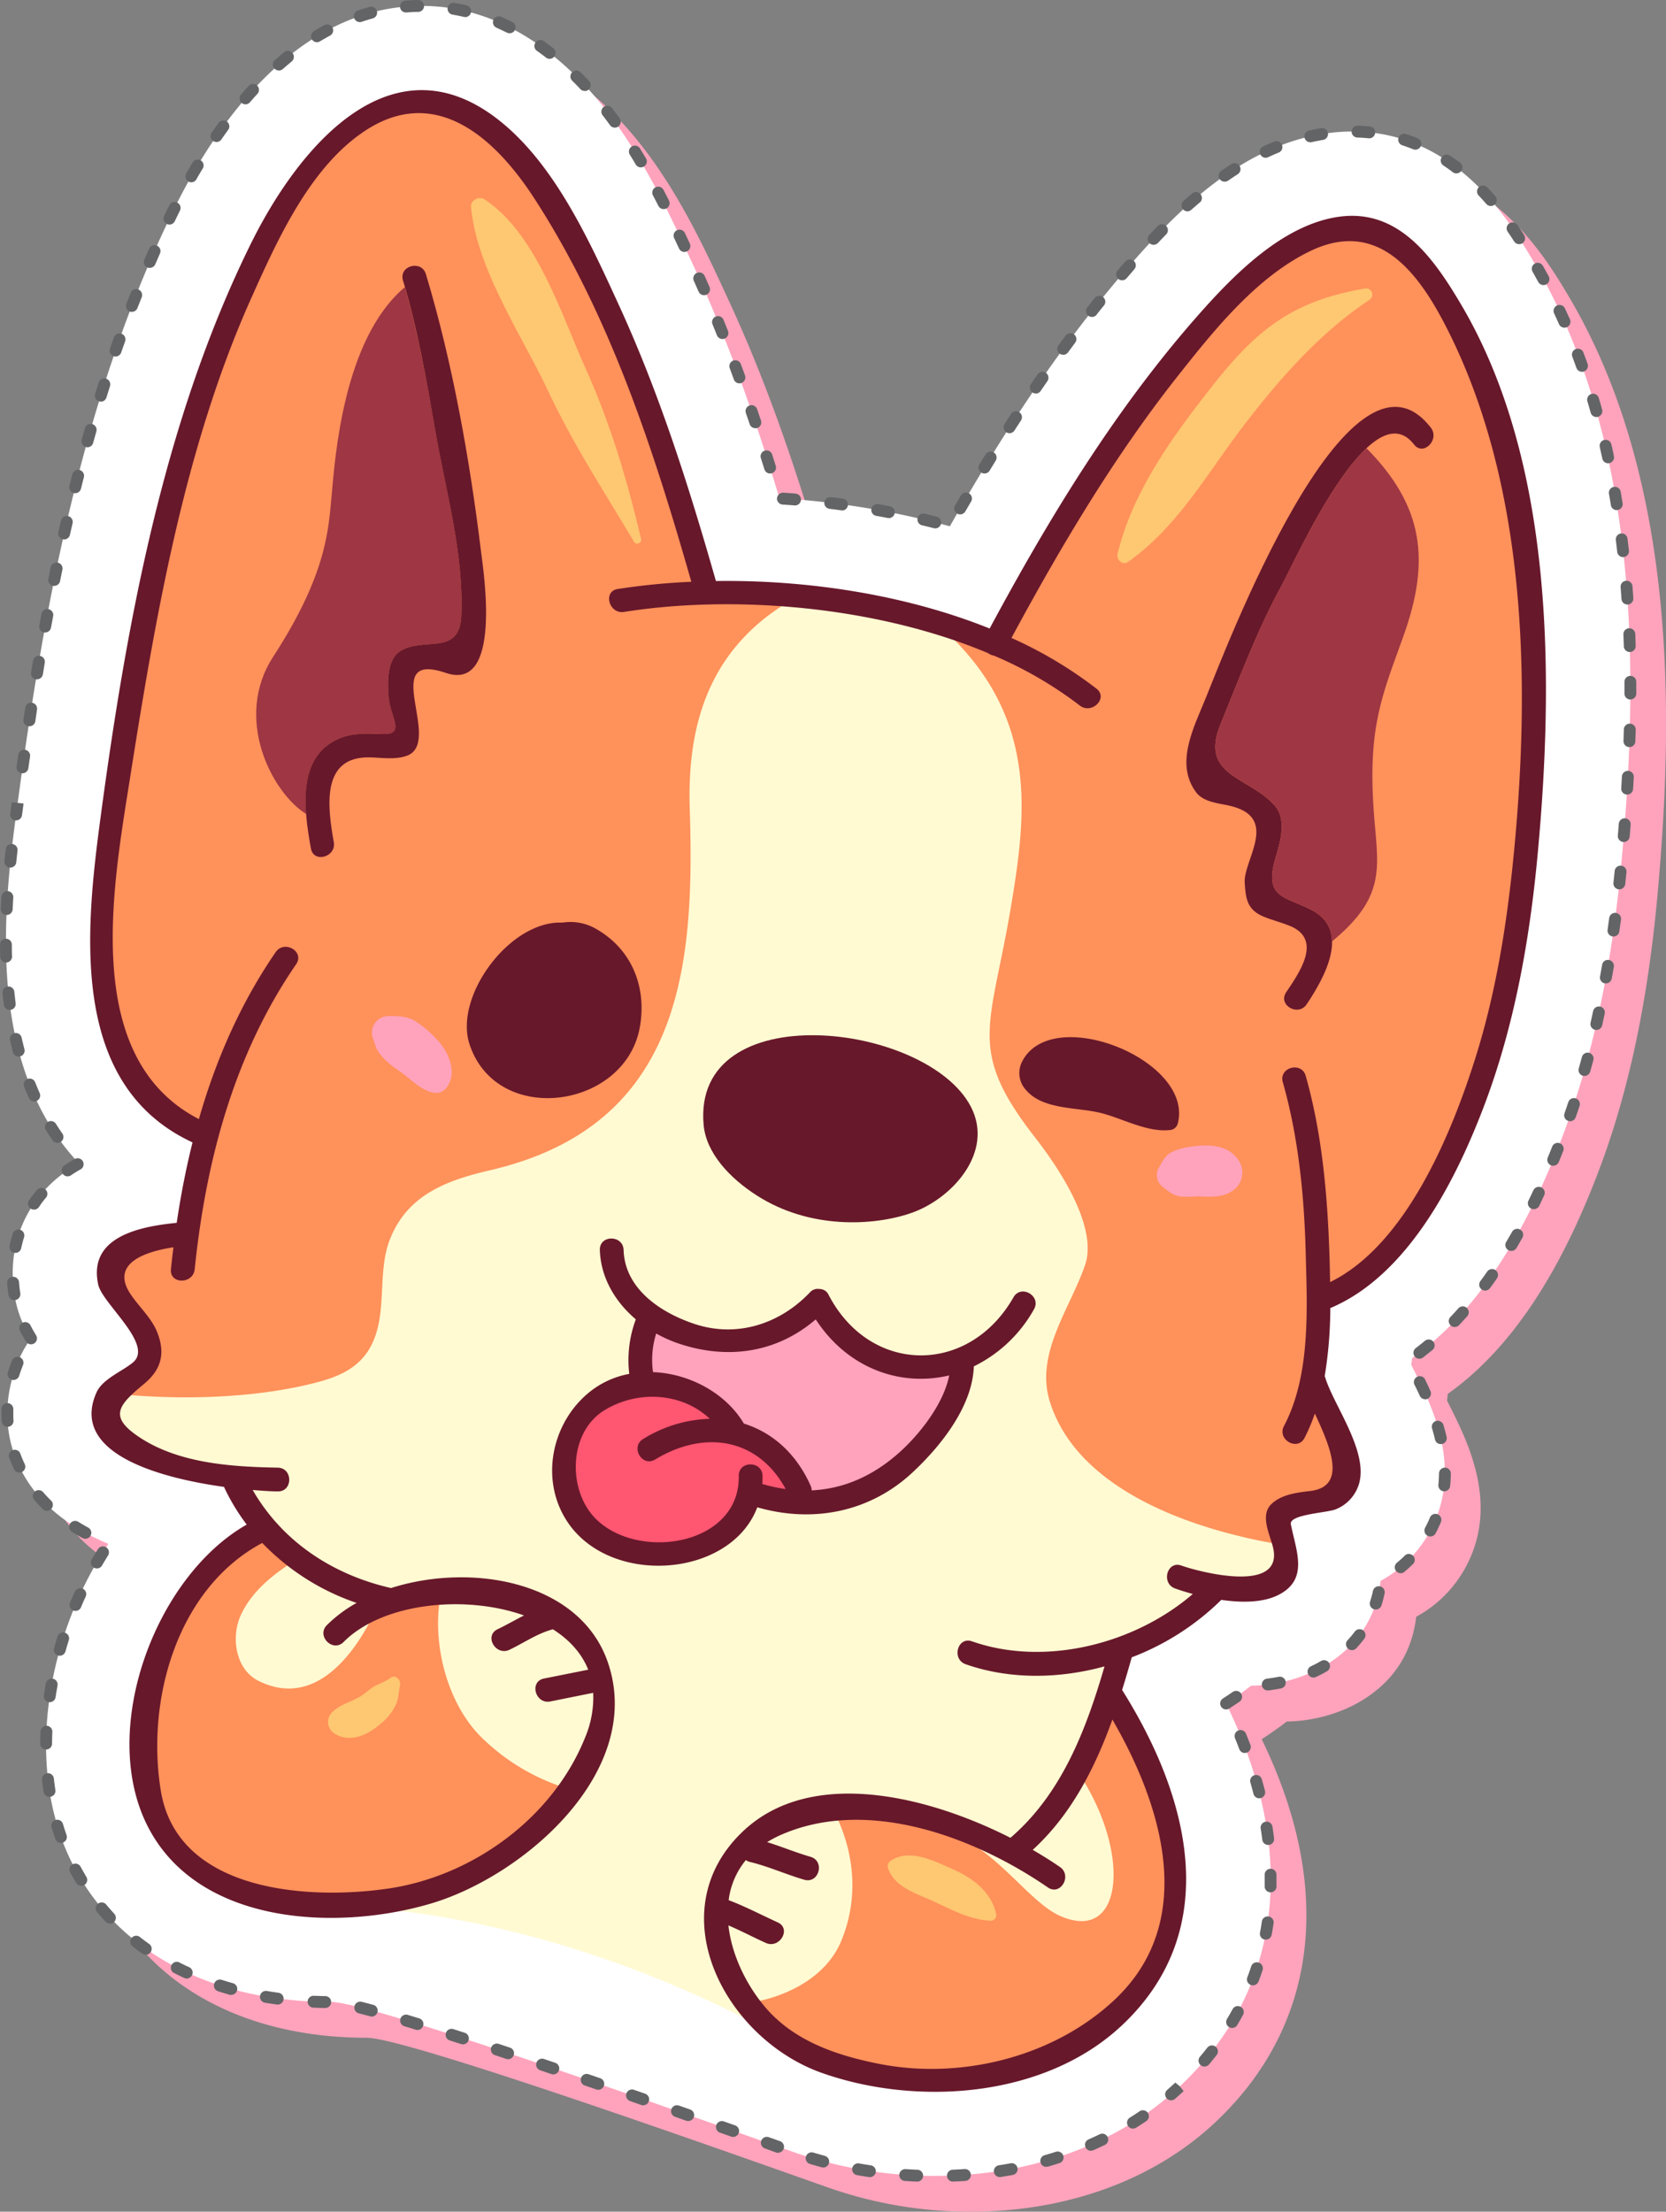 <svg viewBox="0 0 659.99 875.82" xmlns="http://www.w3.org/2000/svg"><rect x="0" y="0" width="659.99" height="875.82" fill="#808080" stroke="none"/><path d="m621.43 117.34c-9.09-15.31-30.37-51.15-71.69-51.15a70.68 70.68 0 0 0 -9.25.62c-32.62 4.31-57.28 27.91-77.09 50.43-25.23 28.67-48.26 61.8-73 105.29a329.67 329.67 0 0 0 -67.5-11.11c-8.68-28.73-19.38-60.18-33.49-90.84l-.61-1.32c-12.09-26.28-27.14-59-53.19-81.12-16.94-14.39-35.24-21.68-54.42-21.68-50.69 0-82.85 49.63-97.5 79.2-37.26 75.19-52.56 161.72-62.62 236.46-5.07 37.73-13.77 102.28 24.33 142.69a51.73 51.73 0 0 0 -17.13 14.9c-8.27 11.29-11.01 25.61-7.82 40.29a44.75 44.75 0 0 0 5.94 14.16 43.72 43.72 0 0 0 -4.46 7.67c-7 15.54-6.51 31.82 1.26 45.84 6.6 11.92 17.79 21.16 33.87 27.86-25.12 37.46-33 89.07-14.5 126.25 17.44 35.03 54.93 55.16 102.72 55.16 16.32 0 149.92 47.74 183.46 59.54a169.65 169.65 0 0 0 55.69 9.34c38.23 0 72.65-12.54 96.91-35.3 40.94-38.42 47.21-92.81 18.48-151.81q5.16-3.32 9.93-7a61.46 61.46 0 0 0 25.19-5.84c11.56-5.62 23.77-16.14 26.1-35.65a48.63 48.63 0 0 0 20.96-22.36c11.07-23.69-.65-47.07-7.65-61.05-.33-.65-.71-1.42-1.09-2.19.1-.87.19-1.75.28-2.65 24.45-17.35 44.29-46.89 60.26-89.55 11.48-30.68 18.93-65.8 22.76-107.39 6.07-66.38 9.09-163.23-35.13-237.69z" fill="#ffa3bc"/><path d="m12.28 530a44.44 44.44 0 0 1 -5.95-14.16c-3.19-14.63-.41-28.92 7.83-40.24a51.57 51.57 0 0 1 17.12-14.9c-38.1-40.42-29.41-104.97-24.28-142.7 10-74.73 25.31-161.27 62.57-236.45 14.66-29.55 46.81-79.21 97.51-79.21 19.17 0 37.48 7.29 54.41 21.68 26 22.14 41.1 54.84 53.19 81.12l.61 1.32c14.11 30.67 24.81 62.11 33.49 90.84a330.24 330.24 0 0 1 67.5 11.11c24.75-43.49 47.77-76.62 73-105.29 19.82-22.52 44.48-46.12 77.1-50.43a70.43 70.43 0 0 1 9.25-.61c41.31 0 62.59 35.84 71.68 51.14 44.22 74.46 41.2 171.31 35.08 237.69-3.83 41.59-11.28 76.72-22.76 107.39-16 42.66-35.81 72.2-60.26 89.56-.09.89-.18 1.77-.28 2.64.38.78.76 1.54 1.1 2.2 7 14 18.71 37.35 7.64 61a48.63 48.63 0 0 1 -20.91 22.33c-2.32 19.51-14.54 30-26.1 35.66a61.78 61.78 0 0 1 -25.19 5.84c-3.17 2.47-6.49 4.81-9.93 7 28.74 59 22.46 113.39-18.48 151.81-24.26 22.76-58.68 35.3-96.91 35.3a169.54 169.54 0 0 1 -55.68-9.34c-33.55-11.8-167.15-59.54-183.46-59.54-47.79 0-85.23-20.13-102.72-55.21-18.55-37.12-10.63-88.72 14.49-126.19-16.08-6.7-27.27-15.94-33.87-27.86-7.77-14-8.21-30.29-1.26-45.84a43.13 43.13 0 0 1 4.47-7.66z" fill="#fff"/><path d="m363.3 863.9h-.1c-1.58-.06-3.17-.15-4.76-.26a2.35 2.35 0 0 1 -2.19-2.5 2.42 2.42 0 0 1 2.5-2.19c1.55.1 3.09.19 4.64.25a2.35 2.35 0 0 1 -.09 4.7zm14.12 0a2.36 2.36 0 0 1 -.1-4.71c1.55-.06 3.1-.14 4.63-.25a2.36 2.36 0 1 1 .32 4.7c-1.58.1-3.16.19-4.76.26zm-32.84-1.79a2 2 0 0 1 -.35 0c-1.58-.23-3.15-.49-4.72-.77a2.36 2.36 0 0 1 -1.9-2.73 2.39 2.39 0 0 1 2.73-1.91c1.52.28 3.05.53 4.58.76a2.35 2.35 0 0 1 -.34 4.68zm51.55 0a2.35 2.35 0 0 1 -.36-4.68c1.54-.24 3.06-.5 4.57-.78a2.35 2.35 0 1 1 .87 4.62q-2.34.43-4.71.81a2.22 2.22 0 0 1 -.37-.01zm-70-3.79a2.49 2.49 0 0 1 -.61-.08c-1.55-.42-3.08-.85-4.6-1.31a2.35 2.35 0 1 1 1.35-4.5c1.48.44 3 .86 4.47 1.27a2.35 2.35 0 0 1 -.61 4.62zm88.36-.26a2.35 2.35 0 0 1 -.66-4.61q2.23-.64 4.44-1.35a2.35 2.35 0 0 1 1.44 4.48c-1.51.48-3 .94-4.57 1.39a2.48 2.48 0 0 1 -.63.03zm-106.29-5.56a2.41 2.41 0 0 1 -.78-.13l-4.42-1.61a2.35 2.35 0 0 1 1.57-4.44l4.44 1.57a2.35 2.35 0 0 1 -.78 4.57zm124-.81a2.35 2.35 0 0 1 -.95-4.51q2.13-.93 4.2-1.93a2.36 2.36 0 1 1 2 4.25c-1.43.68-2.88 1.35-4.34 2a2.28 2.28 0 0 1 -.91.15zm-141.77-5.48a2.36 2.36 0 0 1 -.78-.13l-4.45-1.57a2.35 2.35 0 0 1 1.57-4.44l4.44 1.57a2.35 2.35 0 0 1 -.78 4.57zm158.4-3.29a2.35 2.35 0 0 1 -1.25-4.34c1.31-.82 2.59-1.66 3.86-2.52a2.35 2.35 0 1 1 2.65 3.89q-2 1.33-4 2.61a2.31 2.31 0 0 1 -1.26.32zm-176.2-3a2.36 2.36 0 0 1 -.78-.13l-4.44-1.56a2.35 2.35 0 1 1 1.55-4.44l4.45 1.56a2.35 2.35 0 0 1 -.78 4.57zm-17.8-6.21a2.14 2.14 0 0 1 -.78-.14l-4.45-1.57a2.35 2.35 0 0 1 1.54-4.45l4.46 1.55a2.36 2.36 0 0 1 -.77 4.58zm209.11-2a2.35 2.35 0 0 1 -1.54-4.13c1.09-1 2.16-1.91 3.21-2.9l1.82 1.52 1.46 1.86c-1.16 1.08-2.27 2.09-3.41 3.08a2.35 2.35 0 0 1 -1.54.57zm-226.94-4.17a2.27 2.27 0 0 1 -.77-.13l-4.44-1.52a2.36 2.36 0 1 1 1.52-4.46l4.45 1.53a2.35 2.35 0 0 1 -.76 4.58zm-17.84-6.09a2.48 2.48 0 0 1 -.76-.13l-4.4-1.51a2.35 2.35 0 1 1 1.5-4.46l4.47 1.51a2.36 2.36 0 0 1 -.75 4.59zm258-3.12a2.35 2.35 0 0 1 -1.8-3.87q1.5-1.77 2.91-3.58a2.35 2.35 0 0 1 3.71 2.9q-1.47 1.88-3 3.72a2.33 2.33 0 0 1 -1.82.83zm-275.87-2.9a2.18 2.18 0 0 1 -.75-.12l-4.46-1.48a2.35 2.35 0 0 1 1.47-4.47l4.48 1.49a2.35 2.35 0 0 1 -.74 4.58zm-17.91-5.88a2.64 2.64 0 0 1 -.73-.11l-4.48-1.44a2.35 2.35 0 1 1 1.43-4.48l4.5 1.45a2.35 2.35 0 0 1 -.72 4.59zm-18-5.69a2.07 2.07 0 0 1 -.69-.11l-4.5-1.37a2.35 2.35 0 0 1 1.36-4.5l4.52 1.38a2.35 2.35 0 0 1 -.69 4.6zm322.72-.8a2.29 2.29 0 0 1 -1.2-.33 2.34 2.34 0 0 1 -.82-3.22c.79-1.33 1.55-2.66 2.28-4a2.36 2.36 0 0 1 4.14 2.25q-1.14 2.1-2.37 4.16a2.37 2.37 0 0 1 -2.02 1.14zm-340.82-4.51a2.27 2.27 0 0 1 -.62-.09c-1.6-.43-3.11-.83-4.52-1.19a2.35 2.35 0 0 1 1.15-4.56c1.44.36 3 .77 4.61 1.21a2.36 2.36 0 0 1 -.62 4.63zm-18.5-3.4c-1.61 0-3.2-.06-4.77-.13a2.36 2.36 0 0 1 .19-4.71c1.54.07 3.08.11 4.64.14a2.35 2.35 0 0 1 0 4.7zm-18.78-1.37a1.72 1.72 0 0 1 -.32 0c-1.6-.21-3.17-.45-4.74-.72a2.35 2.35 0 0 1 -1.91-2.73 2.32 2.32 0 0 1 2.72-1.91c1.5.26 3 .49 4.56.7a2.35 2.35 0 0 1 -.31 4.68zm-18.39-3.78a2.27 2.27 0 0 1 -.63-.08c-1.56-.44-3.09-.9-4.59-1.39a2.35 2.35 0 1 1 1.44-4.53c1.45.47 2.93.92 4.42 1.33a2.35 2.35 0 0 1 -.64 4.62zm404.71-3.83a2.48 2.48 0 0 1 -.84-.15 2.36 2.36 0 0 1 -1.36-3c.55-1.43 1.06-2.88 1.54-4.34a2.33 2.33 0 0 1 3-1.49 2.35 2.35 0 0 1 1.5 3c-.5 1.52-1 3-1.61 4.53a2.36 2.36 0 0 1 -2.23 1.44zm-422.32-2.67a2.18 2.18 0 0 1 -1-.23c-1.47-.68-2.9-1.38-4.31-2.11a2.36 2.36 0 0 1 2.14-4.16c1.36.71 2.73 1.39 4.13 2a2.36 2.36 0 0 1 -1 4.49zm-16.26-9.43a2.41 2.41 0 0 1 -1.37-.43q-2-1.41-3.86-2.89a2.35 2.35 0 1 1 2.91-3.7q1.8 1.41 3.68 2.75a2.35 2.35 0 0 1 -1.36 4.27zm443.72-6a3.27 3.27 0 0 1 -.44 0 2.35 2.35 0 0 1 -1.87-2.75c.28-1.51.53-3 .76-4.56a2.36 2.36 0 0 1 4.66.69c-.24 1.59-.51 3.17-.8 4.74a2.35 2.35 0 0 1 -2.34 1.89zm-457.92-6.35a2.39 2.39 0 0 1 -1.72-.74q-1.64-1.77-3.2-3.61a2.35 2.35 0 1 1 3.59-3q1.49 1.74 3 3.42a2.35 2.35 0 0 1 -1.72 4zm459.84-12.36h-.06a2.35 2.35 0 0 1 -2.32-2.36q0-1.35 0-2.7v-1.91a2.36 2.36 0 0 1 2.33-2.38 2.35 2.35 0 0 1 2.35 2.32v2 2.82a2.35 2.35 0 0 1 -2.3 2.21zm-471.19-2.6a2.34 2.34 0 0 1 -2-1.13q-1.24-2.05-2.4-4.18a2.35 2.35 0 1 1 4.14-2.24q1.09 2 2.28 4a2.35 2.35 0 0 1 -2 3.57zm470.2-16.17a2.36 2.36 0 0 1 -2.33-2.07c-.19-1.52-.41-3-.65-4.57a2.36 2.36 0 0 1 4.65-.75c.25 1.59.47 3.17.67 4.74a2.35 2.35 0 0 1 -2 2.63zm-478.25-.8a2.36 2.36 0 0 1 -2.22-1.58q-.8-2.26-1.49-4.58a2.35 2.35 0 1 1 4.51-1.34c.44 1.47.91 2.92 1.42 4.36a2.36 2.36 0 0 1 -1.44 3 2.14 2.14 0 0 1 -.78.14zm474.71-17.67a2.36 2.36 0 0 1 -2.28-1.77c-.39-1.49-.79-3-1.22-4.47a2.35 2.35 0 1 1 4.52-1.31c.44 1.54.86 3.07 1.26 4.6a2.36 2.36 0 0 1 -1.69 2.87 2.46 2.46 0 0 1 -.59.08zm-479.25-.57a2.35 2.35 0 0 1 -2.32-2q-.36-2.37-.63-4.77a2.35 2.35 0 1 1 4.68-.51q.26 2.29.6 4.56a2.34 2.34 0 0 1 -2 2.68 2.31 2.31 0 0 1 -.33.04zm473.55-17.37a2.36 2.36 0 0 1 -2.2-1.52q-.81-2.16-1.69-4.33a2.35 2.35 0 1 1 4.36-1.77c.6 1.49 1.18 3 1.74 4.44a2.36 2.36 0 0 1 -1.37 3 2.48 2.48 0 0 1 -.84.18zm-474.89-1.38a2.36 2.36 0 0 1 -2.34-2.37c0-1.59.05-3.18.11-4.79a2.47 2.47 0 0 1 2.45-2.26 2.37 2.37 0 0 1 2.26 2.46q-.11 2.31-.12 4.62a2.35 2.35 0 0 1 -2.36 2.34zm467.47-15.87a2.36 2.36 0 0 1 -1.27-4.34q1.95-1.25 3.84-2.56a2.36 2.36 0 1 1 2.7 3.87q-2 1.35-4 2.66a2.34 2.34 0 0 1 -1.27.37zm-466-2.88h-.35a2.36 2.36 0 0 1 -2-2.67c.23-1.58.49-3.15.77-4.73a2.37 2.37 0 0 1 2.74-1.89 2.34 2.34 0 0 1 1.89 2.73c-.27 1.53-.52 3-.75 4.57a2.34 2.34 0 0 1 -2.31 1.99zm482.57-4.64a2.35 2.35 0 0 1 -.28-4.69c1.52-.19 3-.43 4.48-.71a2.35 2.35 0 1 1 .91 4.61c-1.57.31-3.17.57-4.81.77zm18.05-5.1a2.35 2.35 0 0 1 -1-4.48l.46-.22c1.18-.57 2.36-1.19 3.53-1.87a2.35 2.35 0 1 1 2.36 4.07c-1.27.73-2.55 1.41-3.82 2l-.52.25a2.35 2.35 0 0 1 -1.02.25zm-496.68-8.65a2.43 2.43 0 0 1 -.65-.09 2.35 2.35 0 0 1 -1.62-2.9c.43-1.53.89-3.06 1.37-4.59a2.35 2.35 0 0 1 4.49 1.42c-.47 1.48-.91 3-1.33 4.45a2.37 2.37 0 0 1 -2.26 1.71zm511.91-2.21a2.32 2.32 0 0 1 -1.61-.64 2.34 2.34 0 0 1 -.11-3.32 39.8 39.8 0 0 0 2.86-3.4 2.35 2.35 0 1 1 3.76 2.82 44 44 0 0 1 -3.19 3.79 2.32 2.32 0 0 1 -1.71.75zm-505.68-15.54a2.3 2.3 0 0 1 -.92-.19 2.37 2.37 0 0 1 -1.25-3.09c.62-1.46 1.27-2.91 1.94-4.37a2.35 2.35 0 0 1 4.27 2q-1 2.12-1.87 4.24a2.35 2.35 0 0 1 -2.17 1.41zm515.1-.56a2.44 2.44 0 0 1 -.71-.1 2.37 2.37 0 0 1 -1.54-3 42.59 42.59 0 0 0 1.15-4.25 2.35 2.35 0 0 1 4.61 1c-.35 1.66-.77 3.26-1.25 4.78a2.35 2.35 0 0 1 -2.26 1.57zm9.9-14.35a2.33 2.33 0 0 1 -1.81-.85 2.36 2.36 0 0 1 .29-3.31 43.24 43.24 0 0 0 3.3-3 2.35 2.35 0 0 1 3.32 3.26q-1.72 1.74-3.62 3.33a2.34 2.34 0 0 1 -1.48.57zm-516.58-1.91a2.36 2.36 0 0 1 -2-3.54c.8-1.38 1.63-2.75 2.48-4.09a2.35 2.35 0 1 1 4 2.5q-1.23 2-2.4 4a2.34 2.34 0 0 1 -2.08 1.13zm-4.51-11.74a2.32 2.32 0 0 1 -1.13-.29q-2.16-1.18-4.18-2.44a2.35 2.35 0 0 1 2.5-4q1.91 1.18 3.94 2.3a2.35 2.35 0 0 1 -1.13 4.42zm532.85-.91a2.41 2.41 0 0 1 -1.1-.27 2.35 2.35 0 0 1 -1-3.18c.38-.73.76-1.48 1.12-2.24s.54-1.22.8-1.83a2.35 2.35 0 0 1 4.34 1.82c-.28.66-.57 1.32-.88 2-.39.85-.79 1.66-1.22 2.46a2.35 2.35 0 0 1 -2.06 1.24zm-548-10.11a2.34 2.34 0 0 1 -1.64-.68c-1.18-1.14-2.3-2.34-3.36-3.55a2.35 2.35 0 1 1 3.52-3.1q1.47 1.68 3.1 3.28a2.36 2.36 0 0 1 -1.65 4zm553.5-7.78h-.24a2.36 2.36 0 0 1 -2.1-2.58c.15-1.5.23-3 .24-4.48a2.36 2.36 0 0 1 2.36-2.33 2.36 2.36 0 0 1 2.33 2.38c0 1.62-.1 3.26-.27 4.91a2.36 2.36 0 0 1 -2.35 2.1zm-564.49-7.41a2.33 2.33 0 0 1 -2.12-1.34c-.72-1.49-1.35-3-1.91-4.54a2.35 2.35 0 1 1 4.42-1.61c.51 1.39 1.09 2.77 1.73 4.12a2.35 2.35 0 0 1 -1.11 3.14 2.26 2.26 0 0 1 -1.01.23zm563.1-11.28a2.35 2.35 0 0 1 -2.29-1.82c-.34-1.49-.74-3-1.17-4.41a2.36 2.36 0 0 1 1.59-2.93 2.39 2.39 0 0 1 2.93 1.59c.45 1.54.87 3.1 1.24 4.69a2.35 2.35 0 0 1 -1.76 2.82 2.48 2.48 0 0 1 -.54.06zm-567.77-6.86a2.34 2.34 0 0 1 -2.34-2.22q-.09-1.48-.09-3 0-1 0-1.92a2.4 2.4 0 0 1 2.43-2.24 2.37 2.37 0 0 1 2.27 2.44v1.74c0 .92 0 1.83.08 2.75a2.34 2.34 0 0 1 -2.23 2.45zm561.58-10.91a2.34 2.34 0 0 1 -2.14-1.38q-1-2.19-2-4.2a2.35 2.35 0 1 1 4.23-2q1 2.07 2 4.31a2.34 2.34 0 0 1 -2.15 3.32zm-559.22-7.63a2.42 2.42 0 0 1 -.7-.1 2.35 2.35 0 0 1 -1.54-3q.72-2.31 1.65-4.61a2.35 2.35 0 1 1 4.36 1.77c-.57 1.41-1.08 2.82-1.52 4.24a2.36 2.36 0 0 1 -2.25 1.7zm556.94-8.41a2.35 2.35 0 0 1 -1.43-4.22q1.83-1.4 3.61-2.87a2.35 2.35 0 0 1 3 3.62c-1.23 1-2.49 2-3.75 3a2.39 2.39 0 0 1 -1.43.47zm-550-5.7a2.37 2.37 0 0 1 -2-1.11c-.85-1.37-1.67-2.79-2.42-4.28a2.35 2.35 0 1 1 4.2-2.12c.69 1.36 1.44 2.66 2.21 3.91a2.36 2.36 0 0 1 -2 3.6zm564-6.86a2.35 2.35 0 0 1 -1.69-4c1.06-1.1 2.1-2.24 3.13-3.4a2.35 2.35 0 1 1 3.51 3.14q-1.61 1.8-3.25 3.52a2.35 2.35 0 0 1 -1.72.74zm-570.59-10.63a2.37 2.37 0 0 1 -2.33-2c-.25-1.64-.44-3.26-.55-4.88a2.36 2.36 0 0 1 4.7-.33c.1 1.49.27 3 .51 4.48a2.36 2.36 0 0 1 -2 2.69zm582.64-3.79a2.36 2.36 0 0 1 -1.9-3.75q1.37-1.85 2.71-3.78a2.35 2.35 0 0 1 3.86 2.69c-.91 1.32-1.84 2.61-2.77 3.88a2.38 2.38 0 0 1 -1.9.96zm-582.25-14.93a2 2 0 0 1 -.48-.05 2.34 2.34 0 0 1 -1.82-2.78q.51-2.43 1.24-4.78a2.35 2.35 0 0 1 4.49 1.41c-.44 1.43-.82 2.87-1.13 4.33a2.35 2.35 0 0 1 -2.3 1.87zm592.61-.78a2.39 2.39 0 0 1 -1.2-.33 2.36 2.36 0 0 1 -.83-3.23c.78-1.32 1.57-2.66 2.33-4a2.35 2.35 0 0 1 4.1 2.31c-.78 1.39-1.57 2.77-2.37 4.12a2.37 2.37 0 0 1 -2.03 1.13zm-585.27-16.36a2.36 2.36 0 0 1 -1.93-3.69l.75-1.06c.72-1 1.47-1.95 2.24-2.86a2.35 2.35 0 1 1 3.6 3c-.7.83-1.38 1.7-2 2.6l-.68 1a2.36 2.36 0 0 1 -1.98 1.01zm594.17-.16a2.36 2.36 0 0 1 -2.11-3.39q1-2.08 2-4.21a2.36 2.36 0 0 1 4.27 2q-1 2.16-2 4.28a2.35 2.35 0 0 1 -2.16 1.27zm-580.83-13a2.36 2.36 0 0 1 -1.33-4.3c1.37-.93 2.76-1.78 4.17-2.58a2.35 2.35 0 1 1 2.31 4.1q-2 1.1-3.83 2.37a2.41 2.41 0 0 1 -1.32.38zm588.54-4.2a2.15 2.15 0 0 1 -.89-.18 2.34 2.34 0 0 1 -1.28-3.07q.89-2.14 1.75-4.33a2.35 2.35 0 0 1 4.38 1.73c-.59 1.49-1.19 2.95-1.78 4.39a2.35 2.35 0 0 1 -2.18 1.43zm-592.56-9.09a2.36 2.36 0 0 1 -1.93-1q-1.38-2-2.66-4a2.35 2.35 0 0 1 4-2.5c.81 1.3 1.65 2.57 2.53 3.83a2.36 2.36 0 0 1 -.58 3.28 2.32 2.32 0 0 1 -1.36.39zm599.24-8.55a2.35 2.35 0 0 1 -2.22-3.13q.76-2.19 1.5-4.41a2.35 2.35 0 1 1 4.47 1.48c-.5 1.51-1 3-1.53 4.49a2.35 2.35 0 0 1 -2.22 1.57zm-608.43-7.84a2.35 2.35 0 0 1 -2.15-1.4q-1-2.19-1.86-4.44a2.35 2.35 0 1 1 4.38-1.71c.57 1.42 1.16 2.84 1.78 4.24a2.36 2.36 0 0 1 -1.2 3.11 2.28 2.28 0 0 1 -.95.2zm614.12-10.08a2.35 2.35 0 0 1 -2.26-3c.42-1.49.84-3 1.25-4.5a2.35 2.35 0 1 1 4.54 1.23c-.42 1.53-.84 3.05-1.27 4.56a2.36 2.36 0 0 1 -2.26 1.71zm-620.29-7.68a2.36 2.36 0 0 1 -2.28-1.76c-.4-1.54-.78-3.09-1.13-4.66a2.35 2.35 0 1 1 4.59-1c.34 1.51.71 3 1.1 4.5a2.36 2.36 0 0 1 -1.68 2.84 2.11 2.11 0 0 1 -.6.08zm625-10.54a2.46 2.46 0 0 1 -.53-.06 2.36 2.36 0 0 1 -1.76-2.83q.52-2.27 1-4.56a2.35 2.35 0 0 1 4.6 1c-.33 1.55-.68 3.09-1 4.62a2.36 2.36 0 0 1 -2.34 1.83zm-628.54-7.94a2.34 2.34 0 0 1 -2.33-2.05c-.21-1.58-.39-3.16-.55-4.74a2.36 2.36 0 0 1 4.69-.48c.15 1.54.33 3.08.52 4.62a2.34 2.34 0 0 1 -2 2.63 1.51 1.51 0 0 1 -.33.02zm632.32-10.5a2.09 2.09 0 0 1 -.43 0 2.35 2.35 0 0 1 -1.89-2.74c.28-1.52.55-3.06.82-4.61a2.33 2.33 0 0 1 2.72-1.92 2.37 2.37 0 0 1 1.92 2.72c-.27 1.56-.55 3.11-.83 4.66a2.36 2.36 0 0 1 -2.31 1.89zm-633.75-8.27a2.36 2.36 0 0 1 -2.35-2.29c0-1.59-.07-3.18-.08-4.76a2.35 2.35 0 0 1 2.33-2.37 2.36 2.36 0 0 1 2.36 2.33c0 1.55 0 3.11.08 4.67a2.36 2.36 0 0 1 -2.29 2.42zm636.76-10.31h-.34a2.36 2.36 0 0 1 -2-2.66l.64-4.64a2.35 2.35 0 0 1 4.67.61l-.65 4.69a2.34 2.34 0 0 1 -2.32 2zm-636.53-8.52h-.12a2.34 2.34 0 0 1 -2.23-2.46c.07-1.59.16-3.17.26-4.74a2.35 2.35 0 1 1 4.69.3c-.09 1.54-.18 3.1-.25 4.67a2.36 2.36 0 0 1 -2.35 2.23zm638.85-10.15h-.25a2.34 2.34 0 0 1 -2.09-2.58l.48-4.67a2.32 2.32 0 0 1 2.57-2.11 2.36 2.36 0 0 1 2.11 2.58l-.49 4.69a2.36 2.36 0 0 1 -2.33 2.09zm-637.41-8.61h-.24a2.35 2.35 0 0 1 -2.1-2.56c.16-1.58.33-3.15.51-4.7a2.31 2.31 0 0 1 2.6-2.07 2.35 2.35 0 0 1 2.07 2.61c-.17 1.52-.34 3.07-.5 4.65a2.36 2.36 0 0 1 -2.34 2.07zm639.16-10.13h-.2a2.35 2.35 0 0 1 -2.15-2.54l.38-4.68a2.35 2.35 0 0 1 4.69.36l-.38 4.71a2.35 2.35 0 0 1 -2.34 2.15zm-636.91-8.56h-.31a2.35 2.35 0 0 1 -2-2.64l.61-4.52 4.68.47-.62 4.66a2.36 2.36 0 0 1 -2.36 2.03zm638.26-10.22h-.14a2.35 2.35 0 0 1 -2.21-2.49l.27-4.69a2.35 2.35 0 0 1 4.7.26l-.27 4.71a2.36 2.36 0 0 1 -2.35 2.21zm-635.71-8.43h-.33a2.35 2.35 0 0 1 -2-2.65l.67-4.67a2.4 2.4 0 0 1 2.66-2 2.36 2.36 0 0 1 2 2.67l-.67 4.65a2.35 2.35 0 0 1 -2.33 2zm636.6-10.38h-.08a2.34 2.34 0 0 1 -2.27-2.43l.14-4.69a2.36 2.36 0 0 1 4.71.12l-.15 4.73a2.34 2.34 0 0 1 -2.35 2.27zm-633.85-8.25h-.36a2.34 2.34 0 0 1 -2-2.68l.72-4.66a2.35 2.35 0 1 1 4.65.73l-.66 4.61a2.35 2.35 0 0 1 -2.35 2zm634.22-10.59a2.34 2.34 0 0 1 -2.34-2.36v-4.64a2.35 2.35 0 0 1 2.34-2.36 2.35 2.35 0 0 1 2.35 2.34v4.74a2.35 2.35 0 0 1 -2.35 2.28zm-631.24-8a1.87 1.87 0 0 1 -.4 0 2.36 2.36 0 0 1 -1.93-2.71l.79-4.64a2.35 2.35 0 1 1 4.64.79l-.73 4.56a2.37 2.37 0 0 1 -2.37 2zm631-10.81a2.35 2.35 0 0 1 -2.35-2.28l-.16-4.69a2.35 2.35 0 0 1 2.26-2.44 2.39 2.39 0 0 1 2.44 2.27l.16 4.72a2.35 2.35 0 0 1 -2.28 2.42zm-627.74-7.73a3.13 3.13 0 0 1 -.43 0 2.36 2.36 0 0 1 -1.89-2.74l.86-4.62a2.34 2.34 0 0 1 2.75-1.88 2.36 2.36 0 0 1 1.88 2.75l-.86 4.6a2.36 2.36 0 0 1 -2.31 1.89zm626.81-11.07a2.36 2.36 0 0 1 -2.35-2.2c-.1-1.56-.22-3.12-.34-4.68a2.35 2.35 0 0 1 4.69-.37c.13 1.58.25 3.16.35 4.74a2.34 2.34 0 0 1 -2.19 2.5zm-623.23-7.39a2.5 2.5 0 0 1 -.47 0 2.35 2.35 0 0 1 -1.84-2.78l.95-4.6a2.35 2.35 0 1 1 4.61 1l-.95 4.59a2.35 2.35 0 0 1 -2.3 1.79zm621.53-11.38a2.35 2.35 0 0 1 -2.33-2.09c-.18-1.55-.36-3.1-.55-4.65a2.36 2.36 0 0 1 2-2.63 2.32 2.32 0 0 1 2.62 2.05c.19 1.57.38 3.14.56 4.71a2.36 2.36 0 0 1 -2.08 2.6zm-617.59-7a2.31 2.31 0 0 1 -.52-.06 2.37 2.37 0 0 1 -1.78-2.82l1.06-4.59a2.35 2.35 0 1 1 4.58 1.07l-1.05 4.56a2.34 2.34 0 0 1 -2.28 1.83zm345.11-4.38a2.32 2.32 0 0 1 -.58-.08c-1.51-.38-3-.76-4.54-1.12a2.36 2.36 0 1 1 1.1-4.58c1.54.38 3.07.75 4.59 1.14a2.36 2.36 0 0 1 -.57 4.64zm-18.36-4.11a3.42 3.42 0 0 1 -.46 0c-1.52-.3-3-.58-4.59-.86a2.35 2.35 0 1 1 .82-4.63c1.56.27 3.12.56 4.67.86a2.36 2.36 0 0 1 -.44 4.67zm28.18-1.43a2.35 2.35 0 0 1 -2-3.53l2.38-4.08a2.36 2.36 0 0 1 4.06 2.39l-2.37 4.05a2.34 2.34 0 0 1 -2.06 1.16zm-46.77-1.61a1.77 1.77 0 0 1 -.32 0c-1.54-.21-3.09-.41-4.63-.6a2.35 2.35 0 0 1 -2.06-2.61 2.4 2.4 0 0 1 2.62-2c1.57.18 3.14.38 4.7.6a2.35 2.35 0 0 1 -.31 4.68zm306.9-.09a2.34 2.34 0 0 1 -2.32-2c-.25-1.54-.51-3.07-.78-4.61a2.36 2.36 0 0 1 4.64-.81c.27 1.56.53 3.12.79 4.68a2.35 2.35 0 0 1 -2 2.69 2.31 2.31 0 0 1 -.33.05zm-325.6-1.86h-.19c-1.55-.12-3.11-.24-4.66-.34a2.35 2.35 0 0 1 -2.2-2.5 2.43 2.43 0 0 1 2.5-2.2c1.58.1 3.16.22 4.73.35a2.35 2.35 0 0 1 -.18 4.7zm-285.08-4.83a2.87 2.87 0 0 1 -.58-.07 2.37 2.37 0 0 1 -1.71-2.86l1.17-4.57a2.35 2.35 0 1 1 4.55 1.19l-1.15 4.54a2.37 2.37 0 0 1 -2.28 1.77zm360.21-7.8a2.41 2.41 0 0 1 -1.23-.34 2.35 2.35 0 0 1 -.79-3.23l2.47-4a2.35 2.35 0 1 1 4 2.47l-2.44 4a2.36 2.36 0 0 1 -2.01 1.1zm-84.93 0a2.35 2.35 0 0 1 -2.24-1.65l-1.42-4.47a2.35 2.35 0 0 1 4.47-1.45l1.43 4.51a2.35 2.35 0 0 1 -1.54 2.95 2.13 2.13 0 0 1 -.77.1zm332-4.06a2.34 2.34 0 0 1 -2.3-1.84c-.34-1.52-.68-3-1-4.56a2.35 2.35 0 1 1 4.58-1.08c.36 1.55.71 3.09 1 4.63a2.35 2.35 0 0 1 -1.8 2.8 2.18 2.18 0 0 1 -.55.04zm-602.47-6.33a2.28 2.28 0 0 1 -.6-.12 2.36 2.36 0 0 1 -1.64-2.9l1.29-4.54a2.35 2.35 0 1 1 4.52 1.3l-1.27 4.51a2.36 2.36 0 0 1 -2.3 1.75zm365.33-5.57a2.27 2.27 0 0 1 -1.27-.38 2.35 2.35 0 0 1 -.71-3.25l2.57-4a2.35 2.35 0 1 1 3.94 2.57l-2.55 3.94a2.35 2.35 0 0 1 -1.98 1.12zm-100.75-2a2.34 2.34 0 0 1 -2.18-1.55l-1.52-4.44a2.35 2.35 0 1 1 4.45-1.54l1.52 4.47a2.34 2.34 0 0 1 -1.47 3 2.25 2.25 0 0 1 -.8.11zm333.24-4.42a2.36 2.36 0 0 1 -2.27-1.71c-.42-1.5-.85-3-1.3-4.48a2.35 2.35 0 1 1 4.51-1.35c.45 1.51.89 3 1.32 4.55a2.34 2.34 0 0 1 -1.62 2.9 2 2 0 0 1 -.64.14zm-592.5-6.11a2.49 2.49 0 0 1 -.7-.11 2.35 2.35 0 0 1 -1.55-2.91l1.42-4.51a2.35 2.35 0 0 1 4.48 1.43l-1.4 4.47a2.37 2.37 0 0 1 -2.25 1.68zm370.41-3.21a2.35 2.35 0 0 1 -1.94-3.68l2.67-3.88a2.35 2.35 0 1 1 3.87 2.68l-2.66 3.86a2.36 2.36 0 0 1 -1.94 1.07zm-117.4-4a2.36 2.36 0 0 1 -2.21-1.54l-1.62-4.4a2.35 2.35 0 1 1 4.4-1.65l1.64 4.43a2.35 2.35 0 0 1 -1.4 3 2.27 2.27 0 0 1 -.81.18zm333.78-4.58a2.35 2.35 0 0 1 -2.21-1.56c-.53-1.47-1.06-2.93-1.61-4.39a2.35 2.35 0 1 1 4.4-1.65c.56 1.48 1.1 3 1.64 4.46a2.36 2.36 0 0 1 -1.43 3 2.2 2.2 0 0 1 -.79.16zm-580.93-6.05a2.35 2.35 0 0 1 -2.22-3.12l1.56-4.46a2.35 2.35 0 0 1 4.44 1.57l-1.56 4.43a2.36 2.36 0 0 1 -2.22 1.58zm375.42-.68a2.32 2.32 0 0 1 -1.39-.46 2.36 2.36 0 0 1 -.51-3.29l2.81-3.8a2.36 2.36 0 1 1 3.78 2.82l-2.79 3.77a2.38 2.38 0 0 1 -1.9.96zm-135-6.25a2.36 2.36 0 0 1 -2.19-1.49q-.86-2.16-1.75-4.34a2.35 2.35 0 1 1 4.36-1.78c.59 1.46 1.19 2.92 1.77 4.39a2.35 2.35 0 0 1 -1.32 3.05 2.21 2.21 0 0 1 -.87.17zm333.55-4.49a2.35 2.35 0 0 1 -2.15-1.4q-.95-2.13-1.93-4.25a2.35 2.35 0 0 1 4.27-2c.66 1.43 1.32 2.88 2 4.32a2.35 2.35 0 0 1 -1.19 3.11 2.3 2.3 0 0 1 -1 .22zm-187.17-4.25a2.34 2.34 0 0 1 -1.84-3.8q1.47-1.87 2.94-3.7a2.35 2.35 0 1 1 3.67 2.95c-1 1.21-2 2.43-2.92 3.66a2.33 2.33 0 0 1 -1.85.89zm-380.34-2a2.54 2.54 0 0 1 -.85-.15 2.37 2.37 0 0 1 -1.35-3l1.72-4.39a2.35 2.35 0 0 1 4.38 1.72l-1.7 4.31a2.37 2.37 0 0 1 -2.2 1.5zm226.68-6.62a2.35 2.35 0 0 1 -2.16-1.4l-1.9-4.28a2.35 2.35 0 1 1 4.29-1.94l1.92 4.33a2.35 2.35 0 0 1 -1.21 3.1 2.39 2.39 0 0 1 -.94.18zm332.54-4a2.37 2.37 0 0 1 -2.07-1.23q-1.11-2-2.26-4.07a2.35 2.35 0 1 1 4.08-2.34q1.18 2.07 2.32 4.16a2.36 2.36 0 0 1 -2.07 3.48zm-166.94-1.89a2.32 2.32 0 0 1 -1.52-.57 2.35 2.35 0 0 1 -.27-3.31c1-1.21 2.06-2.4 3.09-3.59a2.35 2.35 0 1 1 3.55 3.09c-1 1.17-2 2.36-3.05 3.55a2.35 2.35 0 0 1 -1.8.83zm-385.18-4.9a2.35 2.35 0 0 1 -2.16-3.28l1.89-4.34a2.35 2.35 0 1 1 4.3 1.9l-1.87 4.3a2.35 2.35 0 0 1 -2.16 1.39zm211.77-6.32a2.35 2.35 0 0 1 -2.11-1.39l-2-4.25a2.36 2.36 0 0 1 4.26-2l2 4.27a2.35 2.35 0 0 1 -2.13 3.35zm185.94-2.84a2.35 2.35 0 0 1 -1.71-4q1.62-1.72 3.27-3.43a2.35 2.35 0 1 1 3.39 3.28q-1.64 1.68-3.22 3.37a2.34 2.34 0 0 1 -1.73.75zm144.79-.25a2.37 2.37 0 0 1 -2-1.07q-1.2-1.87-2.57-3.86a2.35 2.35 0 0 1 .6-3.27 2.37 2.37 0 0 1 3.28.6c.93 1.36 1.81 2.69 2.65 4a2.37 2.37 0 0 1 -.7 3.26 2.4 2.4 0 0 1 -1.26.31zm-534.72-7.76a2.48 2.48 0 0 1 -1-.23 2.37 2.37 0 0 1 -1.12-3.15q1-2.13 2.07-4.25a2.35 2.35 0 0 1 4.22 2.08c-.69 1.4-1.37 2.81-2.05 4.21a2.35 2.35 0 0 1 -2.12 1.34zm403.33-5.24a2.35 2.35 0 0 1 -1.58-4.1c1.18-1.06 2.38-2.12 3.59-3.15a2.36 2.36 0 0 1 3.05 3.56q-1.77 1.5-3.49 3a2.32 2.32 0 0 1 -1.57.69zm-207.54-.89a2.34 2.34 0 0 1 -2.1-1.29q-1.05-2.07-2.14-4.14a2.35 2.35 0 0 1 4.16-2.2q1.11 2.11 2.18 4.22a2.36 2.36 0 0 1 -1 3.16 2.39 2.39 0 0 1 -1.1.25zm327.68-1.23a2.33 2.33 0 0 1 -1.77-.8q-1.5-1.71-3.1-3.41a2.35 2.35 0 0 1 3.4-3.24q1.7 1.75 3.24 3.56a2.34 2.34 0 0 1 -1.77 3.89zm-514.82-9.37a2.35 2.35 0 0 1 -2-3.51q1.16-2 2.39-4.11a2.35 2.35 0 1 1 4 2.4q-1.22 2-2.34 4a2.36 2.36 0 0 1 -2.05 1.22zm409.36-.26a2.37 2.37 0 0 1 -1.93-1 2.35 2.35 0 0 1 .58-3.28q2-1.37 4-2.67a2.36 2.36 0 1 1 2.55 4c-1.3.83-2.57 1.69-3.84 2.57a2.32 2.32 0 0 1 -1.36.38zm91.8-3.28a2.36 2.36 0 0 1 -1.42-.48c-1.2-.92-2.44-1.8-3.72-2.66a2.35 2.35 0 0 1 2.62-3.91q2 1.37 4 2.82a2.36 2.36 0 0 1 -1.43 4.23zm-323.07-2.37a2.35 2.35 0 0 1 -2-1.15c-.79-1.33-1.59-2.66-2.42-4a2.36 2.36 0 0 1 4-2.49c.84 1.36 1.66 2.71 2.47 4.07a2.35 2.35 0 0 1 -2 3.55zm247.52-3.81a2.36 2.36 0 0 1 -1-4.49c1.46-.68 2.93-1.33 4.41-1.93a2.35 2.35 0 1 1 1.78 4.35c-1.42.58-2.81 1.2-4.2 1.84a2.35 2.35 0 0 1 -.99.23zm59.3-3.2a2.32 2.32 0 0 1 -.89-.18c-1.38-.56-2.8-1.08-4.25-1.56a2.35 2.35 0 1 1 1.46-4.47q2.34.76 4.57 1.68a2.35 2.35 0 0 1 -.89 4.53zm-41.55-2.94a2.35 2.35 0 0 1 -.52-4.65c1.57-.35 3.15-.66 4.75-.93a2.35 2.35 0 0 1 .77 4.64c-1.51.26-3 .55-4.48.88a2.37 2.37 0 0 1 -.52.06zm-433.36-.11a2.35 2.35 0 0 1 -1.94-3.69c.9-1.29 1.82-2.59 2.76-3.88a2.35 2.35 0 1 1 3.81 2.76c-.92 1.27-1.82 2.53-2.7 3.8a2.33 2.33 0 0 1 -1.93 1.01zm456.72-1.46h-.24c-1.48-.15-3-.25-4.52-.3a2.35 2.35 0 1 1 .14-4.7c1.65.05 3.27.16 4.85.31a2.36 2.36 0 0 1 -.23 4.7zm-298.94-4.22a2.36 2.36 0 0 1 -1.9-1q-1.36-1.87-2.78-3.72a2.35 2.35 0 1 1 3.72-2.83q1.46 1.89 2.87 3.82a2.35 2.35 0 0 1 -.52 3.28 2.32 2.32 0 0 1 -1.39.45zm-146.3-9.23a2.36 2.36 0 0 1 -1.78-3.89q1.56-1.8 3.18-3.57a2.35 2.35 0 0 1 3.47 3.14c-1.05 1.15-2.08 2.3-3.08 3.47a2.35 2.35 0 0 1 -1.79.85zm134.34-5.32a2.36 2.36 0 0 1 -1.72-.75c-1-1.12-2.12-2.22-3.21-3.31a2.35 2.35 0 1 1 3.34-3.32c1.14 1.12 2.25 2.27 3.34 3.43a2.36 2.36 0 0 1 -1.72 4zm-121.14-8.1a2.35 2.35 0 0 1 -1.55-4.12c1.2-1.05 2.42-2.09 3.66-3.1a2.35 2.35 0 0 1 3 3.65c-1.19 1-2.37 2-3.52 3a2.34 2.34 0 0 1 -1.59.59zm107.27-4.6a2.33 2.33 0 0 1 -1.44-.5c-1.23-1-2.46-1.87-3.7-2.75a2.36 2.36 0 0 1 2.73-3.84c1.3.92 2.58 1.88 3.86 2.88a2.35 2.35 0 0 1 -1.45 4.21zm-92.16-6.58a2.36 2.36 0 0 1 -1.22-4.37q2.05-1.24 4.17-2.39a2.35 2.35 0 0 1 2.25 4.13c-1.35.73-2.67 1.49-4 2.28a2.27 2.27 0 0 1 -1.2.37zm76.33-3.55a2.36 2.36 0 0 1 -1.06-.25q-2.06-1-4.14-1.95a2.35 2.35 0 0 1 1.89-4.31q2.19 1 4.37 2.06a2.35 2.35 0 0 1 -1.06 4.45zm-59.34-4.42a2.35 2.35 0 0 1 -.76-4.58q2.29-.78 4.63-1.42a2.35 2.35 0 0 1 1.24 4.54c-1.47.4-2.92.85-4.36 1.34a2.45 2.45 0 0 1 -.75.12zm41.72-2a2.48 2.48 0 0 1 -.54-.06c-1.48-.35-3-.65-4.46-.91a2.35 2.35 0 1 1 .79-4.64c1.59.27 3.18.6 4.75 1a2.35 2.35 0 0 1 -.54 4.64zm-23.36-1.81a2.35 2.35 0 0 1 -.18-4.7c1.59-.12 3.21-.21 4.84-.24a2.41 2.41 0 0 1 2.43 2.3 2.37 2.37 0 0 1 -2.31 2.41c-1.53 0-3 .1-4.55.22z" fill="#636466"/><path d="m370.31 826.35c29.21 0 55.05-9.14 72.73-25.73 44.8-42 19.13-99.69-.17-130.31a2 2 0 0 1 -.22-1.66c1.35-4.3 2.6-8.6 3.81-12.89a2 2 0 0 1 1.2-1.32 100.47 100.47 0 0 0 34.78-22.29 2 2 0 0 1 1.42-.59 1.32 1.32 0 0 1 .28 0 63.78 63.78 0 0 0 8.88.68c5 0 9.17-.78 12.31-2.3 8.73-4.26 7.68-10.74 5.24-21-.4-1.67-.8-3.34-1.12-5a3.36 3.36 0 0 1 .57-2.65c1.66-2.4 6.21-3.3 13-4.41a34.66 34.66 0 0 0 5.55-1.15 13.63 13.63 0 0 0 7.29-7c3.82-8.18-2-19.9-7.23-30.24-2.31-4.61-4.49-9-5.54-12.58a3 3 0 0 1 -.24-1.27 163.62 163.62 0 0 0 2.15-26.71 2 2 0 0 1 1.22-1.82c23.83-10 44.12-37 60.29-80.2 10.37-27.69 17.13-59.83 20.67-98.25 8.88-96.35-1-167.13-30.27-216.39-9.73-16.37-21.74-33.85-41.29-33.85a34.73 34.73 0 0 0 -4.62.32c-21 2.78-39.71 21.14-55.19 38.74-27.95 31.74-53.24 69.78-82 123.32a2 2 0 0 1 -1.76 1 2.17 2.17 0 0 1 -.75-.14c-29.95-12.01-66.64-18.66-103.3-18.66h-4.37a2 2 0 0 1 -1.93-1.45c-9.44-33.23-21.41-72.21-38.5-109.35l-.61-1.32c-11.21-24.28-23.89-51.88-43.98-68.88-10.37-8.81-21-13.28-31.53-13.28-32.79 0-57 41.65-65.84 59.55-34.97 70.56-49.58 153.56-59.24 225.44-5.63 41.82-14.14 105 35.15 127.86a2 2 0 0 1 1.1 2.3c-2.49 10-4.59 20.63-6.23 31.66a2 2 0 0 1 -1.79 1.7c-9.28.91-22.23 2.95-27.48 10.16-2.31 3.18-2.92 7.07-1.87 11.91.49 2.25 3.51 6.08 6.43 9.79 6.05 7.67 13.58 17.23 6.63 23a46.36 46.36 0 0 1 -5.09 3.45c-3.48 2.16-7.42 4.6-8.77 7.6-2.4 5.35-2.42 10-.08 14.25 7.09 12.79 33.75 18.26 49 20.38a2 2 0 0 1 1.63 1.36 80.56 80.56 0 0 0 8.7 14.38 2 2 0 0 1 .35 1.61 1.92 1.92 0 0 1 -1 1.33c-36.59 20.84-56.46 80.67-38.64 116.4 15.43 31 51.1 35.58 71 35.58a140.16 140.16 0 0 0 20-1.46 2.62 2.62 0 0 1 .48 0c48.54 4.83 99.52 20.47 147.43 45.24a1.82 1.82 0 0 1 .52.39 70.33 70.33 0 0 0 26.89 17.4 133.82 133.82 0 0 0 43.95 7.35z" fill="#fffad2"/><path d="m391.3 250.71a2.17 2.17 0 0 0 .75.14 2 2 0 0 0 1.76-1c28.77-53.54 54.06-91.58 82-123.32 15.48-17.6 34.15-36 55.19-38.74a34.73 34.73 0 0 1 4.62-.32c19.55 0 31.56 17.48 41.29 33.85 29.25 49.26 39.15 120 30.27 216.39-3.54 38.42-10.3 70.56-20.67 98.25-16.17 43.22-36.46 70.2-60.29 80.2a2 2 0 0 0 -1.22 1.82 163.62 163.62 0 0 1 -2.21 26.75 3 3 0 0 0 .21 1.27c1.05 3.62 3.23 8 5.54 12.58 5.18 10.34 11 22.06 7.23 30.24a13.63 13.63 0 0 1 -7.29 7 34.66 34.66 0 0 1 -5.55 1.15c-6.74 1.11-11.29 2-13 4.41a3.36 3.36 0 0 0 -.57 2.65c.32 1.65.72 3.32 1.12 5 .25 1.08.49 2.11.7 3.11a186.35 186.35 0 0 1 -20.15-3.84c-29-7-65.57-22.33-75.17-53.38-5.89-19 8.22-37 14-54 5-14.67-9.42-37.17-19.66-50.28-27.67-35.43-17.58-43.61-9.41-93.33 6.27-38.18 11-79.22-35.41-115.1a232.83 232.83 0 0 1 25.92 8.5z" fill="#ff915b"/><path d="m48.84 544.53a46.36 46.36 0 0 0 5.09-3.45c7-5.76-.58-15.32-6.63-23-2.92-3.71-5.94-7.54-6.43-9.79-1-4.84-.44-8.73 1.87-11.91 5.25-7.21 18.2-9.25 27.48-10.16a2 2 0 0 0 1.79-1.7c1.64-11 3.74-21.69 6.23-31.66a2 2 0 0 0 -1.1-2.3c-49.29-22.85-40.78-86-35.15-127.86 9.67-71.88 24.28-154.88 59.25-225.47 8.87-17.9 33.05-59.55 65.84-59.55 10.55 0 21.16 4.47 31.53 13.28 20.09 17.07 32.77 44.63 44 69l.61 1.32c17.09 37.14 29.06 76.12 38.5 109.35a2 2 0 0 0 1.93 1.45h4.37a306 306 0 0 1 32.54 1.8c-40.68 19.77-48.35 54.17-47.31 86.57 2 62.11-3 125.22-79 142.94-17.23 4-32.93 9.68-39.87 27.62-3.63 9.41-2.45 20.5-3.9 30.39-2.16 14.77-9.4 21.77-23.65 25.66-26.12 7.12-58.86 7.59-85.49 4.35-.22 0-.42-.07-.64-.1 1.62-2.65 5.01-4.84 8.14-6.78z" fill="#ff915b"/><path d="m226.37 576.55c1.11-8.64 5.34-15.64 11.92-19.7a38.27 38.27 0 0 1 20.15-5.7 34.87 34.87 0 0 1 24.11 9.25 2 2 0 0 1 -1.33 3.46 51.32 51.32 0 0 0 -25.39 7.71 2.43 2.43 0 0 0 -1.17 2.9 2.91 2.91 0 0 0 2.5 2.23 2.55 2.55 0 0 0 1.35-.43c7.7-4.65 15.82-7.12 23.48-7.12 13.14 0 24.15 7 31 19.57a2 2 0 0 1 -1.76 3h-.28a67.41 67.41 0 0 1 -9.54-2.08 2 2 0 0 1 -1.43-2.06c.07-1 .11-2 .09-3a2.63 2.63 0 0 0 -2.79-2.59 2.82 2.82 0 0 0 -2 .76 2.36 2.36 0 0 0 -.61 1.76 25.09 25.09 0 0 1 -7.19 18.45c-6.18 6.28-15.8 9.88-26.39 9.88-10.84 0-20.66-3.78-26.95-10.36-6.02-6.41-9-16.31-7.77-25.93z" fill="#ff5671"/><path d="m258 527.49a2 2 0 0 1 1.17-1.29 2 2 0 0 1 .75-.15 2.06 2.06 0 0 1 1 .26 50.72 50.72 0 0 0 8.69 3.87 59.76 59.76 0 0 0 19 3.24 50.29 50.29 0 0 0 33.24-12.42 2.05 2.05 0 0 1 1.31-.48h.28a2 2 0 0 1 1.4.89c9.33 14.36 23.86 22.6 39.86 22.6a45.69 45.69 0 0 0 10.79-1.29 1.93 1.93 0 0 1 .47-.05 2 2 0 0 1 2 2.38c-2.19 11.25-11.22 23-18.95 30.3-11.19 10.53-23.77 16.19-37.39 16.84h-.09a2 2 0 0 1 -1.35-.52 2 2 0 0 1 -.65-1.39 3.07 3.07 0 0 0 -.26-1.13c-5.3-11.88-14-20-25.19-23.48a2 2 0 0 1 -1.13-.89c-6.66-11.25-20.14-18.87-34.33-19.43a2 2 0 0 1 -1.89-1.65 36 36 0 0 1 1.27-16.21z" fill="#ffa3bc"/><path d="m333.09 769c7.1-16.67 5.55-34.48-1.86-50 2.62-.25 5.28-.4 8-.4a111.67 111.67 0 0 1 33.11 5.52c16 5 26.26 17.21 36.6 26.64 3.7 3.39 7.35 6.21 10.4 7.64 25.22 11.81 29-23.14 9.07-54.58a171.93 171.93 0 0 0 10.36-23.56 2 2 0 0 1 1.7-1.32h.18a2 2 0 0 1 1.73 1c16 27.54 37.28 78.89.45 113.45-18.83 17.72-45.83 27.87-73.83 27.87a109.26 109.26 0 0 1 -21.42-2.09c-15.07-3-34-8.43-46.56-23.77-.71-.86-1.37-1.77-2-2.67 14.31-2.73 28.46-10.59 34.07-23.73z" fill="#ff915b"/><path d="m102.93 609.24a2 2 0 0 1 2.4.39 84.15 84.15 0 0 0 10.35 9.06c-8.34 5.43-16.29 12-20.38 21.11-3.8 8.48-2.06 21.18 7 25.76 21.1 10.61 36.7-8.18 45.33-25.48a74.82 74.82 0 0 1 26.58-6.58c-2.82 19.26 3.54 41.46 16.24 54.2a83.36 83.36 0 0 0 32.61 20c-15.83 22-41.53 38.12-69.15 42.14a158.77 158.77 0 0 1 -22.37 1.61c-40 0-65.45-15.29-69.84-42-5.84-35.73 6.42-81.66 41.23-100.21z" fill="#ff915b"/><path d="m160.37 113.72c5.37 18.5 8.8 37.89 12.08 56.81 4.16 24 11.38 48.77 10.32 73.3-.69 16-14.43 8.36-23.84 13.78-5.77 3.32-5.36 12.43-5 17.88.55 8.74 7.31 15.6-2.74 15.17-5.56-.24-11.51-.46-16.76 1.76-12.31 5.2-14.08 17.78-13.13 29.95-13.87-8.73-28.78-38.15-13.11-62.26 21.36-32.87 21.92-50.48 23.2-64.05 1.33-14.39 4.46-61.7 28.98-82.34z" fill="#9e3643"/><g fill="#68182b"><path d="m52.65 539.54c8.47-7-12.09-23.25-13.73-30.82-4.12-18.84 16.08-23.01 31.08-24.48 1.59-10.73 3.65-21.37 6.27-31.85-49.27-22.87-42.39-84.39-36.27-129.94 10.29-76.45 25-156.45 59.45-226.1 19.46-39.27 57.13-83.71 100.45-46.91 20.81 17.68 33.94 46.72 45.1 71 16.21 35.22 28 72.41 38.61 109.64 36-.51 74.94 5.33 108.44 18.81 23.41-43.56 49.54-86.51 82.27-123.7 14.18-16.11 33.91-36.42 56.43-39.4 23.48-3.1 37.16 16.43 47.89 34.5 37 62.34 37 147.84 30.54 217.6-3.08 33.43-9 67.24-20.78 98.76-11.2 29.88-30.32 68.27-61.4 81.35a167.33 167.33 0 0 1 -2.23 27c.05.14.15.22.19.36 3.3 11.34 18.74 31.23 12.66 44.23a15.59 15.59 0 0 1 -8.25 8c-3.14 1.49-18.74 2-18 6 2.11 10.72 7.32 22-5.21 28.14-6 2.91-14.27 3-22.34 1.81a102.32 102.32 0 0 1 -35.48 22.75c-1.2 4.3-2.47 8.62-3.81 12.93 26.47 42.06 40.47 94.78-.13 132.86-30.5 28.62-80.88 32.13-118.71 18.82-38.38-13.5-65-63.58-31.52-95.56 26.88-25.67 73.19-14.27 106.12 2.42 20.3-17.44 29.92-42.67 37.27-67.88-18.23 5-37.69 5.21-55-.85-5.69-2-3.24-11.08 2.5-9.07 28.85 10.1 64.37 1.14 87.47-18.75-2.54-.7-4.95-1.44-7-2.18-5.66-2-3.23-11.14 2.5-9.07 5.9 2.13 40.51 11.68 36.33-7-1.08-4.83-5.31-12.63-.87-17.18 4-4 10.26-4.72 15.61-5.36 14.74-1.77 7.8-17.71 1.78-30.67a73 73 0 0 1 -4.09 9.67c-2.83 5.37-11 .61-8.13-4.75 10.59-20.09 9.17-46.41 8.6-68.45-.58-22.63-2.86-45.85-9.08-67.69-1.66-5.85 7.43-8.32 9.08-2.5 7 24.65 8.91 50.88 9.57 76.38 0 1.73.07 3.51.1 5.29 30.23-14.8 48.36-59.28 57.82-89.62 9.25-29.64 13.46-60.93 16-91.78 5.31-64.94 2.36-138.11-28-197.14-11.57-22.53-27.55-42.52-54-29.59-21.42 10.48-38.14 31.62-52.61 49.9-25.14 31.9-46.14 67.37-65.45 103.15a166.1 166.1 0 0 1 33.71 20.11c4.78 3.74-1.93 10.35-6.65 6.65a155.89 155.89 0 0 0 -34-19.75 5.15 5.15 0 0 1 -2.35-1c-44.61-18.75-101-23.15-144.19-16.31-5.93.94-8.48-8.13-2.5-9.08a266.49 266.49 0 0 1 29.16-2.86c-15-52.54-32.42-106-62.36-152.06-15.63-24-39.16-45-67.09-26.39-21.81 14.5-34.66 43.35-45 66.38-26.6 59.49-37.94 126.69-48.04 190.62-6.88 43.5-19 110.28 27.41 134.23 6.69-23.37 16.41-45.74 30.41-66.1 3.41-5 11.57-.26 8.13 4.75-24.64 35.81-35.8 78-40.2 120.8-.62 6-10 6-9.42 0q.45-4.35 1-8.69c-10.42 1.57-25.15 6.06-17.15 18.31 3.32 5.09 8.32 9.45 10.66 15.19 3.38 8.34 1.78 14.91-5.22 20.65-10.25 8.5-14.22 13-1.34 21.35 15.6 10.15 36.43 11.44 54.37 11.76 6.06.11 6.07 9.53 0 9.41-2.32 0-5.79-.21-9.93-.56 11.78 20.45 31.67 33.55 54.82 38.83 31.93-10.2 75.11-2.71 86 29.76 14.4 43-33.47 84.42-70.5 95.26-37.56 11-92.49 8.29-112.15-31.15-19.14-38.39 3.39-98.49 39.46-119a82.93 82.93 0 0 1 -9-14.93.08.08 0 0 0 0 0c-25.81-3.59-61.26-13.36-50.48-37.43 2.35-5.31 10.28-8.37 14.4-11.83zm356.47 193c3.87 2.24 7.49 4.51 10.75 6.76 5 3.41.27 11.57-4.75 8.12-29.24-20.12-72.21-36.23-106.74-20.37a42.77 42.77 0 0 0 -4.47 2.42c5.77 1.79 11.37 4.13 17.19 5.82s3.34 10.77-2.5 9.07c-7.27-2.11-14.2-5.29-21.57-7.05a4.55 4.55 0 0 1 -1.55-.73 30.82 30.82 0 0 0 -6.82 15.87c6.66 2.53 13 5.86 19.45 8.81 5.52 2.5.73 10.61-4.75 8.12-5-2.25-9.79-4.81-14.8-6.93 1.25 11.27 6.68 22.8 14 31.69 11.39 13.88 28.48 19.7 45.41 23.08 32.48 6.49 69.31-2.55 93.52-25.27 33.07-31 19-76.8-.81-111-6.97 19.31-16.35 37.68-31.56 51.58zm-345.4-23.35c6.61 40.15 58.54 43.25 89.95 38.69 33.56-4.88 65.34-28 78.11-59.81a40.89 40.89 0 0 0 3.22-17.72l-17 3.42c-5.93 1.18-8.45-7.89-2.5-9.08l17.53-3.5c-2.63-6.59-7.58-11.93-14-16-6.19 1.65-11.45 5.35-17.17 8.1-5.44 2.62-10.22-5.49-4.75-8.12 3.56-1.71 7-3.7 10.48-5.47-23.61-8.36-56.15-4.9-71.45 10.5-4.27 4.31-10.92-2.34-6.65-6.65a53.33 53.33 0 0 1 11.78-8.8 93.68 93.68 0 0 1 -37.39-23.75c-33.7 18-46.09 62.1-40.16 98.19z"/><path d="m299.9 473.46c-11-7-20.14-17-21.15-27.92-4.76-51.62 88.35-40.83 105.83-7.35 9.44 18.09-7.52 36.61-23.64 42.17-15.04 5.19-40.22 6.43-61.04-6.9z"/><path d="m486.4 318.91c-4.12-.85-9.79-1.46-12.54-5.13-8.45-11.28-1.1-25.4 3.66-37 7.17-17.48 56.71-149.52 89.31-107.42 3.66 4.73-3 11.44-6.66 6.65-17-21.93-47.06 46.08-52.6 56.16-9.42 17.15-16.66 36.6-24.09 54.72-8.42 20.51 11.27 20.52 21.48 32.06 4.94 5.57 2.21 14.45.4 20.58-4.79 16.16 3.38 15.24 14.17 20.76 15.9 8.12 4.87 27.31-1.89 37.41-3.36 5-11.52.3-8.13-4.76 5.12-7.63 14.72-21 1.31-26.36-3.29-1.32-6.74-2.17-10-3.5-6.7-2.7-7.34-6.94-7.73-13.63-.56-8.97 14.39-26.2-6.69-30.54z"/><path d="m159.64 111.05c-1.75-5.82 7.33-8.29 9.08-2.5 10.57 35 17.45 73.77 21.87 110.11 1 7.91 8.38 55.42-13.92 47.82-27-9.19-.82 27.56-15.56 32.82-4.6 1.65-9.86.72-14.64.62-19.44-.44-16.69 19.76-14.24 33.55 1.05 5.94-8 8.47-9.07 2.5-2.64-14.82-5.87-36.32 11.25-43.55 5.25-2.22 11.2-2 16.76-1.76 10.05.43 3.29-6.43 2.74-15.17-.34-5.45-.75-14.56 5-17.88 9.41-5.42 23.15 2.21 23.84-13.78 1.06-24.53-6.16-49.27-10.32-73.3-3.43-19.82-6.96-40.19-12.79-59.48z"/><path d="m385.79 541.07c-.54 15.88-13.08 31.49-24 41.74-17.06 16.08-39.79 20.41-61.79 14.07-10.39 27.52-56.94 31.42-74.57 6.7-12.11-17-7.06-41 9.17-53.16a35.31 35.31 0 0 1 14.68-6.37 46.29 46.29 0 0 1 2.6-21.59c-8.18-6.95-13.88-16.46-14.25-27.46-.19-6.07 9.22-6.06 9.41 0 .49 15.4 14.69 24.78 27.93 29.22 16.87 5.67 33.93.11 45.88-12.44a4.13 4.13 0 0 1 3.78-1.34 3.94 3.94 0 0 1 3.61 2.29c16.45 31.63 55.54 32 73.25 1 3-5.27 11.13-.53 8.12 4.75a54.92 54.92 0 0 1 -23.82 22.59zm-150.2 59.93c16.62 17.4 57.56 11.25 57.08-16.55-.1-6.08 9.31-6.07 9.41 0 0 1.09 0 2.15-.09 3.2a64 64 0 0 0 9.25 2c-10.87-20-31.9-23.67-51.69-11.7-5.21 3.16-9.94-5-4.76-8.12a53.09 53.09 0 0 1 26.39-8c-11-10.4-28.63-11.47-41.84-3.31-14.14 8.77-14.42 31.31-3.75 42.48zm87.57-78.54c-15.22 13.1-34.63 16.17-54.2 9.61a53.19 53.19 0 0 1 -9-4 34.35 34.35 0 0 0 -1.26 15.28c14.39.56 28.79 8.27 36 20.39 11.07 3.45 20.62 11.58 26.43 24.58a5 5 0 0 1 .43 1.86c13.17-.62 25.31-6.13 36.11-16.29 7.31-6.89 16.23-18.32 18.36-29.24-19.28 4.62-40.23-2.73-52.87-22.18z"/><path d="m222.81 365.35a20.24 20.24 0 0 1 12.84 2.21c14.53 8 20.7 23.18 17.81 39.26-5.83 32.34-56.68 39.47-67.46 6.69-6.25-18.97 16-49.1 36.81-48.16z"/><path d="m405.05 420.12c12.09-22.78 68.18-.14 61.5 24.9a3.46 3.46 0 0 1 -3.26 2.48c-9.08.93-18.81-4.74-27.49-6.84-9.32-2.24-22.57-1.19-29.25-8.91a9.89 9.89 0 0 1 -1.5-11.63z"/></g><path d="m527.68 372.79c-.1-5-2.28-9.51-8.15-12.51-10.79-5.52-19-4.6-14.17-20.76 1.81-6.13 4.54-15-.4-20.58-10.21-11.54-29.9-11.55-21.48-32.06 7.43-18.12 14.67-37.57 24.09-54.72 3.79-6.9 19.06-40.88 33.77-54.66 22.76 23 25.25 44.62 14.72 74.14-8.29 23.24-14.17 35.6-11.88 69.12 1.5 21.93 5.87 33.63-16.5 52.03z" fill="#9e3643"/><path d="m354.22 438.15c-7.94.1-54.59 8.94-54.07-5 .39-10.23 16.45-11.18 23.58-11.36a48.46 48.46 0 0 1 32.51 11.43c2 1.68.31 4.86-2 4.89z" fill="#68182b"/><g fill="#fec771"><path d="m158.49 667.33c-.6 2.7-.5 5-1.61 7.59a21 21 0 0 1 -5.85 7.49c-5.06 4.45-12.05 8-18.45 4.12a5.42 5.42 0 0 1 -1.08-8.42c3.23-3.21 7.5-4.07 11.3-6.37 1.87-1.14 3.41-2.71 5.3-3.83 2.14-1.26 4.62-2 6.6-3.49s4.23.91 3.79 2.91z"/><path d="m392.47 760.62c-8.43-.45-15.36-4.35-22.91-7.81-6.64-3.06-15.27-5.46-17.8-13.13a2.6 2.6 0 0 1 1.18-2.9c7.44-4.87 17 .12 24.11 3.22 8 3.48 15.62 9 17.55 17.82a2.23 2.23 0 0 1 -2.13 2.8z"/><path d="m542.52 118.74c-19.67 13-35.78 31.46-50 50-14.35 18.78-26 39.94-45.7 53.81-2.13 1.5-4.64-1-4.11-3.16 6.09-25.36 22.58-47.61 38.52-67.75 17.44-22 31.9-32.67 59.41-37.37a2.44 2.44 0 0 1 1.87 4.43z"/><path d="m251.14 214.49c-11.75-19.72-24.06-38.5-33.9-59.44-10.4-22.14-28.33-48.26-30.65-73.11-.25-2.64 3.19-4.42 5.32-3 20.54 13.34 30.73 46.24 40.27 67.41 9.84 21.83 16.27 43.85 21.78 67a1.55 1.55 0 0 1 -2.82 1.19z"/></g><g fill="#ffa3bc"><path d="m459.26 462.15c1.08-1.86 2.25-4.68 5.06-6a26.93 26.93 0 0 1 8.25-2.18c7.09-.93 14.95-.45 18.69 6.53a8.61 8.61 0 0 1 -2 10.27c-4.54 3.92-9.93 3-15.49 3a47.56 47.56 0 0 1 -6 .06c-3.17-.42-5-2.19-7-3.74a5.84 5.84 0 0 1 -1.57-7.9z"/><path d="m172.51 432.77c-4.84-.44-8.82-4.5-12.49-7.31-2.61-2-5.76-3.89-8-6.37a18.73 18.73 0 0 1 -2.8-3.74 30.69 30.69 0 0 1 -1.24-3.59 6.57 6.57 0 0 1 6.08-9.39c2.16 0 7-.27 10.64 2.13a42.86 42.86 0 0 1 9.5 8.43c2.74 3.25 4.93 7.83 4.72 12.24-.16 3.35-2.47 8-6.46 7.6z"/></g></svg>
